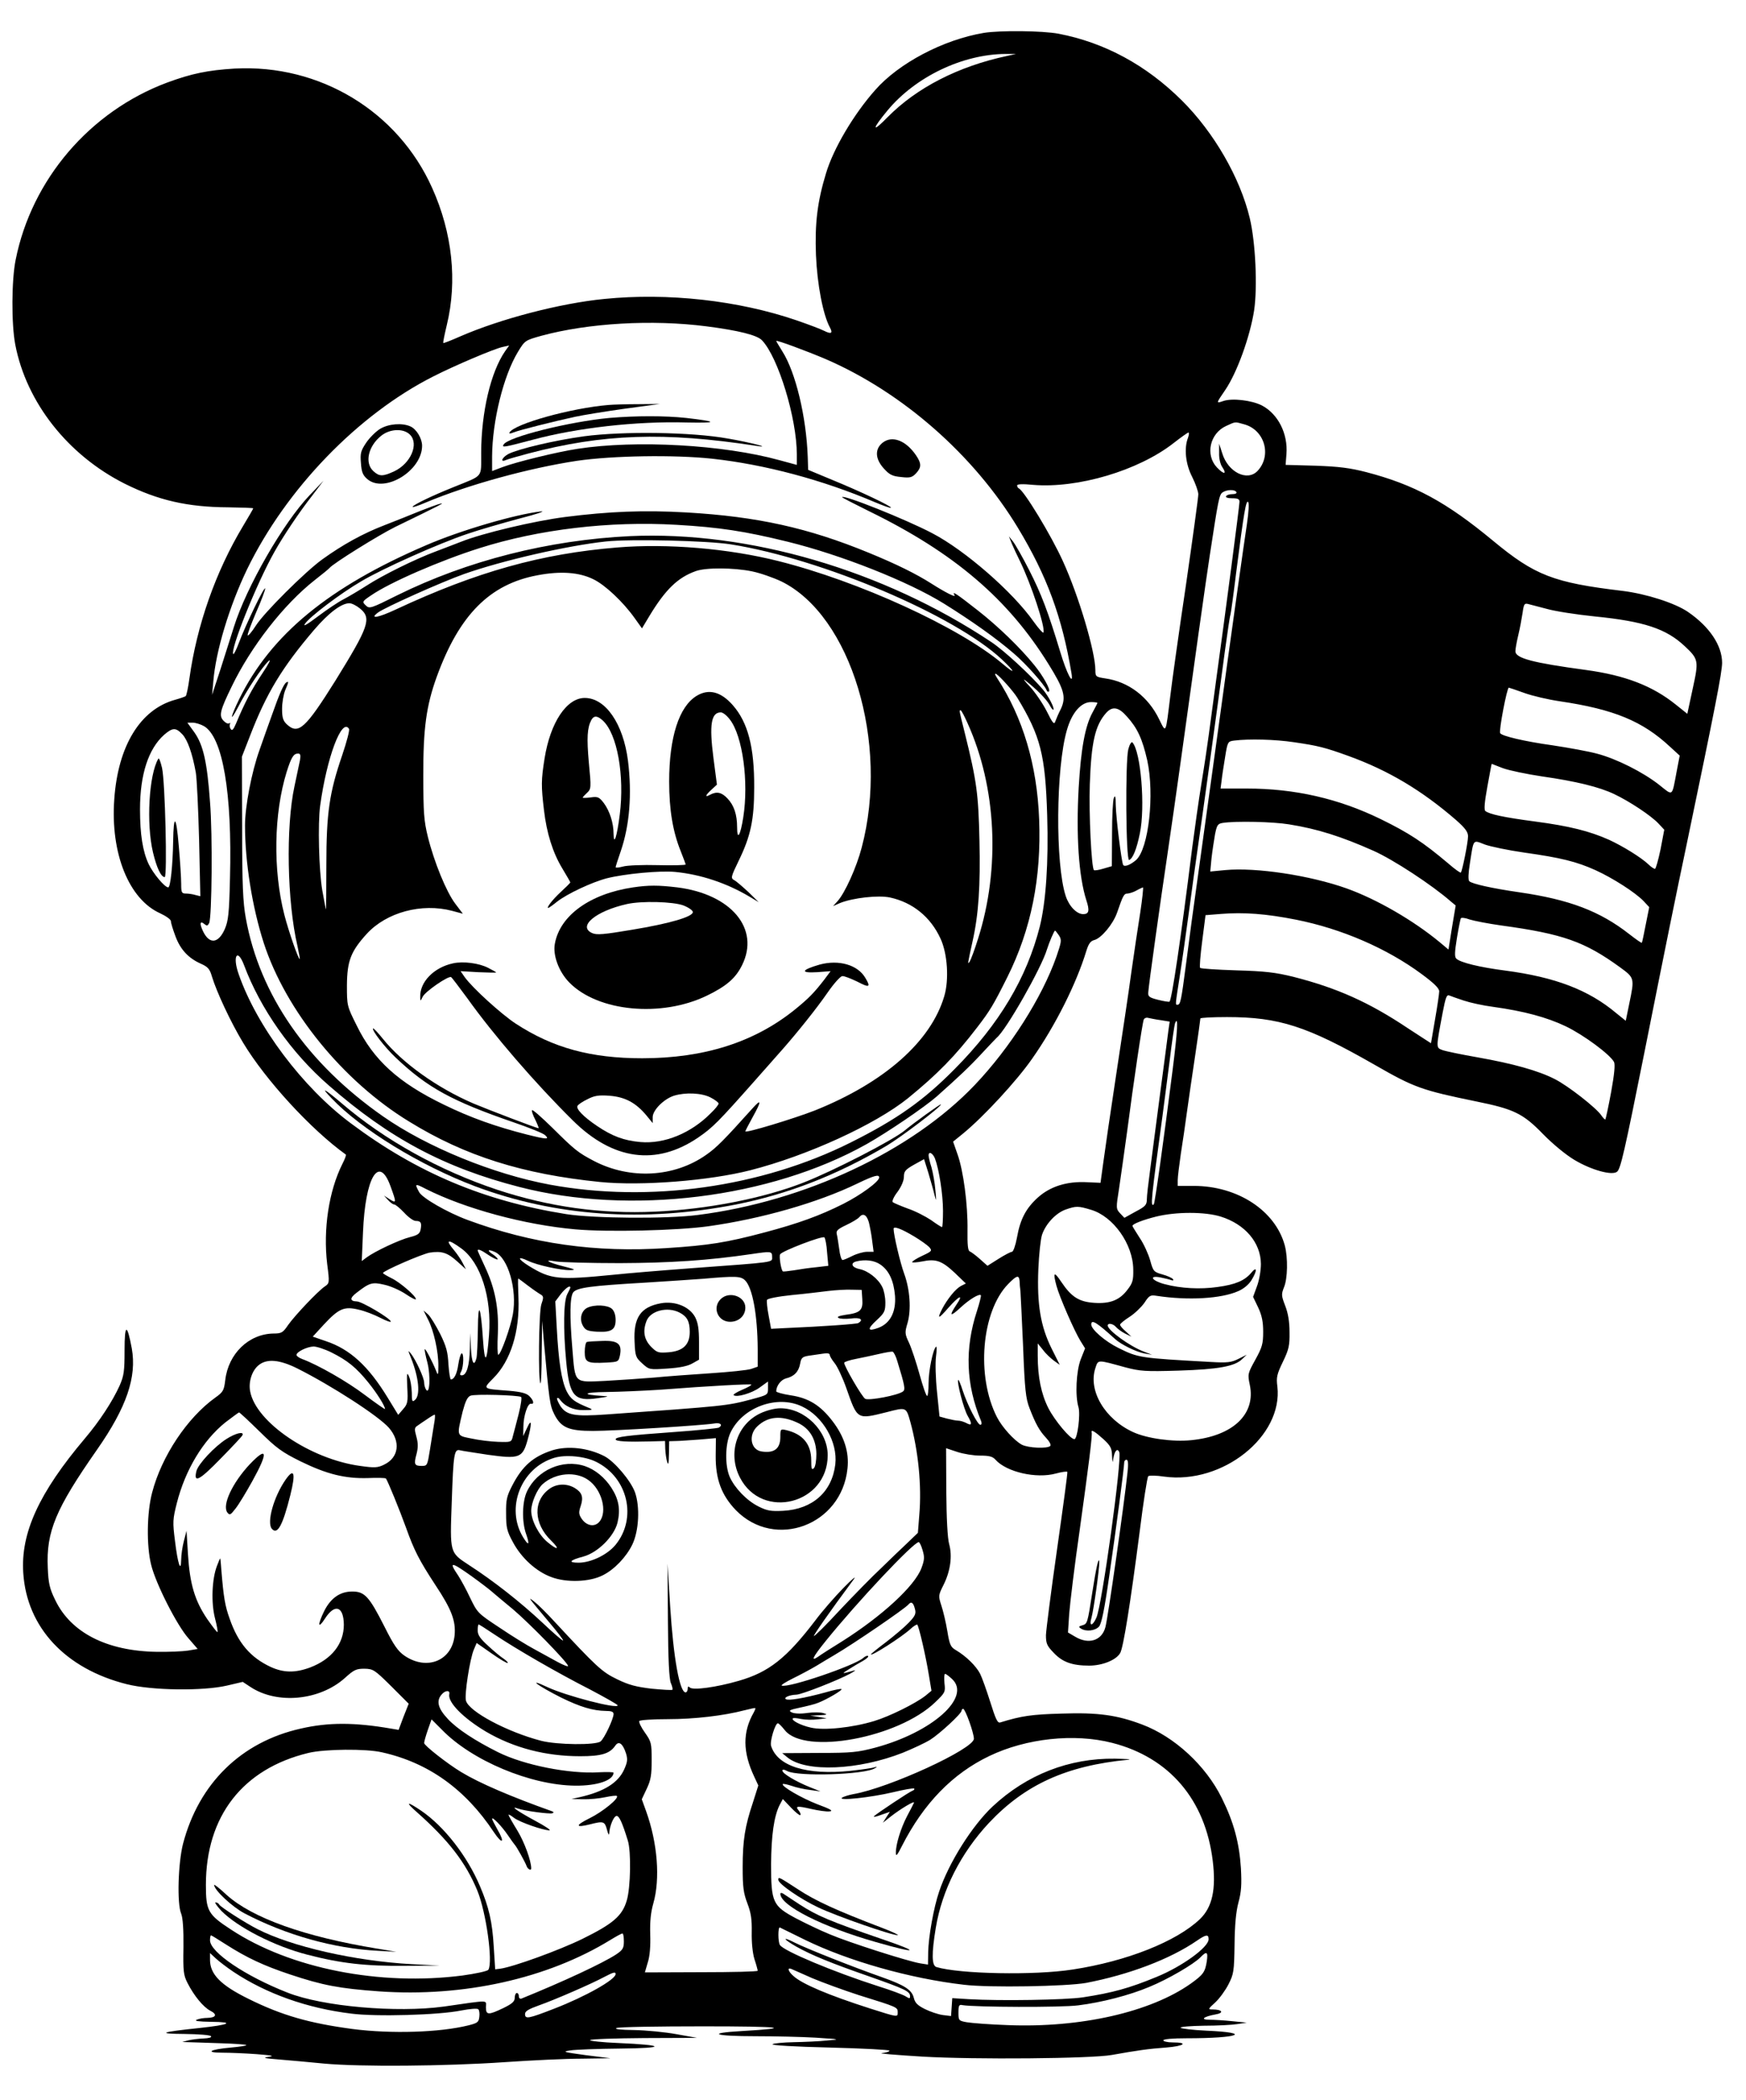<?xml version="1.0" standalone="no"?>
<!DOCTYPE svg PUBLIC "-//W3C//DTD SVG 20010904//EN"
 "http://www.w3.org/TR/2001/REC-SVG-20010904/DTD/svg10.dtd">
<svg version="1.0" xmlns="http://www.w3.org/2000/svg"
 width="848pt" height="1020pt" viewBox="0 0 848 1020"
 preserveAspectRatio="xMidYMid meet">
<g transform="translate(0,1020) scale(0.1,-0.1)"
fill="#000000" stroke="none">
<path d="M4777 10040 c-196 -33 -412 -147 -526 -277 -104 -117 -203 -284 -239
-404 -42 -138 -55 -243 -49 -398 6 -142 34 -290 68 -352 15 -28 6 -33 -28 -16
-15 8 -76 31 -134 51 -283 97 -625 135 -934 104 -215 -21 -505 -97 -700 -182
-43 -19 -81 -34 -82 -32 -2 2 6 41 17 87 52 214 27 448 -71 666 -167 373 -546
602 -959 580 -130 -8 -209 -24 -328 -68 -375 -140 -658 -470 -736 -861 -20
-98 -21 -311 -2 -411 54 -282 256 -538 533 -677 161 -80 304 -113 500 -114 68
-1 123 -3 123 -5 0 -2 -22 -40 -49 -85 -134 -223 -225 -483 -261 -741 -6 -44
-14 -82 -18 -86 -4 -3 -27 -11 -52 -18 -169 -47 -277 -224 -295 -483 -19 -263
71 -486 223 -554 28 -13 52 -30 52 -38 0 -9 10 -41 22 -73 24 -65 63 -107 124
-134 34 -15 43 -26 53 -61 23 -76 92 -224 152 -323 109 -181 329 -421 499
-543 2 -2 -5 -22 -17 -45 -66 -132 -94 -317 -74 -486 12 -92 11 -94 -11 -109
-33 -22 -145 -140 -179 -188 -25 -37 -32 -41 -71 -41 -120 -2 -219 -98 -234
-226 -6 -50 -10 -58 -48 -85 -137 -98 -261 -285 -307 -461 -26 -97 -28 -259
-5 -351 22 -91 125 -294 181 -357 l45 -52 -47 -8 c-27 -4 -95 -7 -153 -6 -241
4 -416 93 -492 252 -27 55 -33 81 -36 156 -8 176 38 286 240 575 143 205 193
352 168 491 -23 123 -35 120 -35 -9 0 -102 -3 -124 -24 -172 -34 -75 -96 -171
-169 -257 -223 -264 -312 -459 -299 -653 17 -264 204 -465 502 -540 122 -31
371 -34 487 -7 l77 18 38 -25 c129 -85 334 -66 457 43 45 41 56 46 96 46 43
-1 49 -5 130 -85 l85 -85 -25 -63 -24 -64 -36 6 c-179 31 -306 31 -440 0 -289
-65 -494 -266 -571 -559 -24 -94 -30 -291 -9 -340 8 -20 12 -76 11 -162 -2
-118 0 -136 20 -175 31 -61 76 -116 110 -134 36 -18 29 -34 -14 -35 -18 0 -41
-4 -52 -9 -13 -6 10 -9 70 -10 117 -1 93 -14 -55 -30 -192 -20 -211 -28 -73
-29 69 -1 124 -5 128 -11 4 -6 -11 -10 -37 -11 -24 -1 -56 -5 -73 -9 l-30 -8
30 -1 c17 0 85 -3 153 -5 68 -2 126 -6 128 -9 3 -3 -30 -8 -74 -12 -103 -9
-129 -25 -42 -25 36 0 110 -3 165 -7 77 -6 91 -9 60 -13 -32 -5 -23 -7 50 -13
50 -4 149 -13 220 -20 174 -16 585 -13 876 7 130 9 299 17 375 17 l139 2 -120
15 c-110 15 -116 17 -75 23 25 4 133 8 240 9 228 2 224 17 -7 27 -78 3 -140
10 -137 14 3 5 121 9 262 10 l257 1 -100 18 c-55 10 -147 19 -205 20 -68 1
-98 4 -85 10 11 5 200 8 420 8 387 0 445 -8 186 -23 -173 -10 -133 -25 70 -25
91 0 222 -3 290 -7 122 -8 123 -8 54 -14 -38 -4 -110 -7 -160 -8 -49 -1 -96
-5 -103 -10 -8 -5 109 -12 277 -16 160 -4 291 -11 291 -15 0 -5 -17 -10 -37
-12 -21 -2 68 -9 197 -17 255 -15 819 -10 920 8 123 22 179 30 263 36 89 7
112 25 31 25 -24 0 -44 5 -44 10 0 6 44 10 113 10 255 0 324 27 96 37 -66 3
-122 10 -125 14 -3 5 48 9 113 10 65 0 138 4 163 8 l45 7 -70 7 c-38 4 -88 7
-110 7 -48 0 -31 15 29 26 42 7 33 24 -14 24 -24 0 -24 1 12 34 20 18 49 58
64 87 26 51 28 63 30 194 1 97 7 160 19 205 14 51 16 87 12 165 -8 124 -34
223 -93 342 -78 158 -230 298 -387 357 -122 46 -213 59 -391 53 -146 -4 -194
-11 -298 -43 -13 -4 -22 15 -48 98 -18 57 -40 119 -50 139 -20 38 -68 85 -117
114 -26 15 -31 26 -42 93 -7 42 -20 97 -29 124 -15 47 -15 49 11 101 33 66 43
139 27 197 -8 28 -13 124 -14 255 l-1 211 54 -18 c30 -10 80 -18 111 -18 44 0
61 -4 75 -20 54 -60 198 -93 293 -67 29 8 54 11 56 8 2 -3 -21 -172 -50 -376
-29 -203 -53 -391 -54 -417 0 -41 5 -52 38 -86 42 -45 90 -62 172 -62 65 0
133 28 151 62 15 28 48 231 94 587 18 145 37 267 42 271 4 4 39 4 77 -2 284
-39 578 196 550 438 -6 44 -2 60 27 120 29 60 33 79 32 144 0 51 -7 92 -21
128 -19 49 -19 56 -6 89 18 42 20 144 4 204 -46 169 -229 289 -442 289 l-78 0
0 28 c0 15 7 72 15 127 9 55 22 147 30 205 8 58 26 182 40 275 14 94 25 173
25 178 0 4 58 7 129 7 253 0 389 -44 716 -231 193 -111 228 -124 496 -179 182
-37 226 -58 324 -159 47 -48 110 -100 152 -125 82 -49 183 -77 207 -57 17 14
36 96 132 576 105 527 156 778 204 1005 143 686 173 841 174 890 0 85 -61 176
-166 248 -63 43 -203 88 -318 102 -335 40 -425 75 -628 243 -228 189 -383 273
-617 334 -78 20 -132 27 -246 31 l-145 4 4 52 c8 100 -41 196 -120 237 -50 25
-144 36 -187 21 -35 -12 -36 -13 10 54 57 84 120 258 140 386 17 113 7 331
-21 448 -47 197 -174 417 -330 572 -173 172 -375 281 -598 324 -79 15 -285 17
-365 4z m113 -112 c-235 -50 -438 -154 -579 -297 -77 -79 -78 -61 -1 32 137
165 366 274 575 275 l50 0 -45 -10z m-1459 -1313 c156 -20 247 -43 270 -68 79
-83 169 -379 169 -554 l0 -51 -85 23 c-272 75 -695 99 -980 55 -99 -15 -299
-64 -365 -89 l-50 -19 0 71 c1 172 55 391 125 507 34 56 35 57 114 79 228 62
539 80 802 46z m579 -159 c374 -162 720 -466 934 -820 140 -232 214 -431 260
-706 11 -67 -23 -2 -55 105 -59 195 -92 281 -150 395 -32 63 -68 126 -79 140
l-20 25 14 -35 c8 -19 26 -58 40 -86 54 -111 123 -319 114 -346 -2 -5 -23 18
-48 53 -101 144 -333 346 -492 429 -129 68 -438 191 -438 175 0 -2 60 -33 133
-69 411 -201 673 -425 869 -741 76 -122 87 -160 61 -217 -12 -23 -24 -52 -28
-63 -5 -16 -13 -7 -41 50 -20 39 -56 92 -82 120 -26 27 -36 41 -22 30 53 -41
102 -91 117 -118 8 -16 17 -27 19 -24 7 7 -24 66 -50 97 -61 72 -190 191 -252
232 -524 349 -1178 540 -1754 514 -396 -19 -790 -119 -1130 -287 -130 -65
-136 -67 -154 -49 -18 17 -17 19 26 48 91 63 335 169 528 230 287 91 631 132
955 113 209 -12 332 -31 540 -82 260 -64 586 -193 760 -301 133 -83 251 -166
339 -242 59 -50 149 -152 159 -178 2 -7 8 -10 12 -6 8 8 -29 76 -72 128 -67
83 -175 188 -275 266 -102 80 -127 97 -112 73 8 -13 -44 13 -113 57 -74 47
-169 94 -303 149 -294 121 -541 176 -885 196 -208 12 -378 5 -590 -22 -149
-19 -399 -78 -505 -120 -30 -12 -84 -32 -120 -46 -103 -38 -262 -117 -339
-167 -39 -25 -90 -55 -113 -67 -24 -12 -79 -49 -123 -82 -53 -40 -75 -53 -64
-37 21 33 174 149 274 207 102 61 380 185 515 230 58 20 173 53 255 75 83 21
128 37 102 34 -124 -14 -391 -92 -557 -164 -473 -203 -754 -434 -908 -747 -43
-88 -49 -122 -6 -40 44 86 116 194 149 225 14 13 0 -15 -31 -61 -52 -78 -86
-143 -128 -244 -13 -30 -19 -36 -26 -25 -5 8 -6 18 -3 24 3 5 1 6 -4 3 -6 -4
-18 2 -28 13 -22 24 -17 48 40 165 94 195 253 399 403 517 37 29 69 55 72 59
17 22 241 161 320 200 214 104 244 119 220 113 -14 -3 -59 -20 -100 -36 -41
-17 -119 -48 -173 -69 -104 -40 -202 -94 -302 -166 -83 -60 -281 -257 -322
-321 -19 -30 -37 -51 -40 -48 -3 3 16 53 41 112 26 58 45 111 44 116 -4 12
-96 -179 -128 -265 -12 -32 -24 -56 -27 -54 -17 18 113 343 200 497 42 75 119
191 185 275 l53 70 -67 -70 c-128 -134 -307 -445 -368 -640 -14 -44 -43 -136
-65 -205 l-41 -125 6 65 c12 148 78 366 164 545 190 391 539 752 905 937 102
52 297 135 337 143 l31 7 -20 -28 c-70 -102 -115 -295 -116 -491 -1 -128 15
-108 -137 -170 -104 -42 -189 -83 -196 -94 -2 -5 26 4 63 20 207 87 504 168
736 203 173 25 471 30 657 10 255 -28 536 -103 789 -211 41 -17 76 -30 78 -27
6 6 -150 80 -282 134 l-120 50 -2 63 c-7 196 -59 411 -123 512 -16 26 -30 49
-30 51 0 6 146 -48 240 -88z m2033 -317 c99 -27 135 -151 65 -226 -50 -53
-144 -7 -172 86 l-15 46 0 -45 c-1 -27 6 -55 15 -68 25 -37 8 -38 -26 -2 -57
61 -34 165 45 201 48 22 41 21 88 8z m-273 -65 c-20 -51 -12 -128 20 -190 16
-32 30 -71 30 -85 0 -14 -27 -212 -60 -440 -34 -228 -68 -470 -76 -539 -23
-188 -20 -183 -54 -114 -53 110 -149 183 -262 199 -46 7 -48 9 -48 40 0 89
-81 362 -158 530 -56 124 -189 343 -214 353 -4 2 -8 8 -8 14 0 7 27 8 78 3
216 -18 511 69 682 203 36 28 68 51 72 51 4 1 3 -11 -2 -25z m235 -264 c3 -6
-5 -10 -19 -10 -14 0 -28 -4 -31 -10 -4 -6 8 -10 29 -10 28 0 36 -4 36 -17 0
-18 -66 -523 -115 -878 -14 -104 -30 -221 -35 -260 -5 -38 -20 -140 -34 -225
-14 -85 -34 -229 -46 -320 -55 -441 -99 -738 -110 -745 -3 -2 -28 2 -56 9 -43
11 -49 16 -47 37 2 34 58 435 93 669 16 107 45 312 65 455 57 414 124 891 141
1000 41 268 45 290 61 303 20 14 59 16 68 2z m51 -156 c-15 -98 -69 -481 -146
-1044 -22 -162 -61 -439 -85 -615 -25 -176 -54 -392 -65 -480 -23 -176 -27
-195 -41 -195 -11 0 -12 -8 11 140 11 69 31 211 45 315 14 105 34 251 45 325
20 136 91 651 130 944 12 87 23 163 26 170 2 6 15 99 28 206 38 297 48 352 58
342 5 -5 3 -48 -6 -108z m-2506 -98 c445 -71 1088 -345 1316 -559 67 -63 68
-76 2 -20 -210 177 -697 400 -1088 498 -242 61 -539 86 -781 66 -369 -30 -684
-118 -1076 -301 -87 -41 -131 -48 -87 -15 34 25 306 147 418 187 187 66 502
138 688 158 120 13 495 4 608 -14z m102 -131 c40 -8 105 -31 143 -49 338 -166
525 -784 390 -1293 -25 -96 -82 -222 -118 -261 l-21 -23 34 15 c62 25 185 39
242 27 111 -24 198 -95 246 -200 34 -73 42 -200 18 -280 -65 -220 -291 -419
-627 -554 -102 -40 -339 -112 -339 -102 0 3 16 33 35 68 44 79 44 93 1 45
-143 -159 -176 -192 -226 -227 -156 -110 -370 -121 -545 -30 -78 41 -93 53
-202 161 -51 50 -95 89 -99 86 -3 -3 4 -24 16 -47 11 -23 18 -41 16 -41 -9 0
-242 89 -316 120 -177 76 -347 198 -440 314 -24 30 -46 53 -48 51 -8 -8 58
-93 110 -142 154 -146 273 -211 572 -314 76 -26 146 -54 154 -63 22 -21 9 -21
-91 4 -149 38 -271 81 -402 145 -219 106 -341 216 -423 385 -47 94 -47 96 -47
195 1 118 19 164 96 249 96 105 267 151 415 112 l52 -14 -37 49 c-43 57 -102
200 -133 325 -19 77 -22 117 -22 294 -1 230 14 342 66 485 109 299 257 448
489 491 111 21 202 15 272 -20 57 -28 144 -110 200 -189 l35 -49 36 60 c78
129 138 187 225 218 49 18 184 17 273 -1z m-1903 -181 c57 -47 42 -88 -120
-350 -146 -233 -180 -264 -236 -212 -18 17 -23 32 -23 75 0 30 7 70 15 90 18
42 18 46 5 38 -12 -8 -33 -54 -70 -160 -16 -44 -43 -120 -60 -169 -38 -106
-70 -273 -70 -365 0 -179 35 -397 91 -571 107 -329 385 -672 707 -868 271
-167 551 -255 927 -293 200 -20 529 6 729 57 278 71 607 222 766 350 142 116
228 203 336 344 63 82 79 109 147 245 115 231 165 480 154 765 -10 265 -79
495 -205 688 -11 17 -12 23 -3 18 19 -12 83 -84 102 -115 113 -187 136 -277
145 -571 7 -229 -6 -420 -36 -541 -64 -250 -196 -472 -413 -691 -150 -152
-279 -244 -505 -357 -435 -218 -978 -294 -1461 -205 -275 51 -598 183 -811
332 -369 258 -599 591 -666 962 -14 77 -18 161 -18 440 l-1 345 39 100 c80
208 156 333 311 515 71 83 133 130 172 130 12 0 35 -12 52 -26z m5766 -2 c39
-11 142 -27 230 -36 241 -24 348 -60 438 -145 67 -63 68 -70 38 -207 l-26
-121 -55 44 c-114 92 -247 143 -438 169 -259 35 -342 57 -342 91 0 10 6 45 14
78 8 33 17 82 21 109 6 43 9 47 28 42 12 -3 54 -14 92 -24z m-111 -408 c39
-14 116 -32 171 -40 263 -39 402 -96 536 -221 l47 -43 -14 -73 c-25 -131 -16
-124 -87 -68 -78 61 -205 125 -299 150 -40 11 -138 29 -218 41 -136 19 -246
45 -254 59 -7 11 33 221 42 221 2 0 37 -12 76 -26z m-2074 -48 c0 -2 -11 -23
-24 -47 -36 -66 -56 -175 -67 -364 -13 -232 0 -431 37 -547 17 -51 13 -68 -15
-68 -32 0 -69 39 -85 88 -51 155 -48 623 6 807 24 84 69 135 117 135 17 0 31
-2 31 -4z m143 -66 c51 -56 75 -108 99 -213 36 -166 7 -428 -54 -484 -28 -24
-56 -35 -63 -24 -8 14 -35 230 -36 291 0 40 -3 50 -9 35 -5 -11 -9 -90 -9
-176 l-1 -156 -41 -12 c-23 -7 -43 -10 -46 -7 -12 12 -25 273 -20 416 7 206
26 288 80 348 30 33 60 28 100 -18z m-774 -32 c141 -311 160 -706 51 -1048
-16 -52 -35 -102 -40 -110 -12 -17 -11 -15 14 100 29 130 38 268 33 488 -5
226 -13 287 -71 521 -29 116 -28 111 -20 111 3 0 18 -28 33 -62z m-3708 -15
c91 -54 137 -324 126 -738 -4 -172 -8 -207 -25 -247 -31 -71 -75 -76 -106 -11
-18 38 -15 53 8 34 11 -9 15 -8 22 6 13 30 17 428 4 588 -14 195 -33 277 -76
338 l-34 47 26 0 c14 0 39 -8 55 -17z m704 -13 c4 -6 -11 -63 -33 -128 -62
-181 -77 -280 -77 -534 0 -119 -1 -216 -2 -215 -1 1 -9 44 -18 94 -16 95 -22
323 -10 410 32 233 105 429 140 373z m-809 -27 c25 -27 48 -91 65 -185 5 -29
12 -176 16 -327 l6 -274 -24 6 c-13 4 -34 7 -46 7 -21 0 -23 5 -23 47 0 26 -5
110 -12 187 -12 146 -25 156 -27 20 -2 -117 -13 -224 -24 -224 -17 0 -73 67
-95 113 -29 62 -42 145 -42 266 0 170 41 294 117 362 42 36 57 36 89 2z m5399
-38 c116 -17 149 -25 265 -67 193 -70 356 -167 523 -312 43 -38 57 -57 57 -78
0 -29 -28 -169 -35 -176 -2 -3 -30 17 -62 45 -121 102 -189 147 -328 215 -203
99 -416 148 -649 148 l-128 0 5 38 c2 20 10 72 17 114 12 75 13 77 44 81 72 9
198 6 291 -8z m-4828 -87 c-4 -18 -16 -76 -27 -128 -42 -195 -36 -559 15 -776
7 -32 12 -60 11 -62 -6 -5 -55 137 -75 215 -56 219 -51 492 11 693 23 73 34
90 56 90 11 0 13 -8 9 -32z m5842 -39 c30 -11 116 -29 190 -40 168 -24 280
-52 351 -86 74 -35 178 -104 214 -142 l29 -31 -18 -95 c-11 -52 -23 -95 -27
-95 -5 0 -19 9 -31 21 -37 35 -125 89 -192 120 -94 42 -193 67 -360 89 -151
20 -221 35 -241 51 -7 6 -4 42 10 119 11 60 20 110 21 110 0 0 24 -9 54 -21z
m-1038 -273 c138 -22 254 -59 409 -128 97 -43 286 -167 377 -247 l23 -19 -18
-107 -17 -107 -43 36 c-127 105 -304 208 -452 261 -177 63 -439 103 -589 89
l-73 -7 6 64 c4 35 12 87 17 116 9 45 13 52 37 56 64 10 244 6 323 -7z m1142
-137 c178 -25 254 -44 345 -85 84 -38 195 -109 235 -151 l27 -29 -17 -85 c-9
-46 -17 -86 -19 -88 -2 -2 -29 17 -61 42 -143 112 -292 168 -533 203 -132 19
-231 41 -244 54 -6 6 -5 38 3 87 19 121 13 114 73 91 28 -10 114 -28 191 -39z
m-1865 -291 c-11 -68 -30 -197 -43 -288 -12 -91 -46 -316 -74 -500 -28 -184
-56 -378 -63 -430 l-13 -95 -66 3 c-97 5 -178 -20 -239 -75 -57 -52 -85 -104
-101 -195 -7 -38 -18 -68 -24 -68 -6 0 -35 -15 -65 -34 l-54 -34 -37 33 c-20
18 -42 34 -49 37 -9 3 -12 31 -11 103 2 123 -20 290 -49 370 l-21 60 48 39
c99 81 261 256 336 364 113 161 215 365 263 523 11 35 20 48 38 53 34 8 91 76
111 132 30 87 34 94 52 94 10 1 29 7 43 15 14 8 28 14 31 15 3 0 -3 -55 -13
-122z m757 -35 c221 -44 441 -139 611 -265 58 -43 84 -68 84 -83 0 -11 -9 -72
-20 -135 -11 -63 -20 -116 -20 -117 0 0 -50 32 -111 72 -191 128 -347 197
-559 251 -86 21 -136 27 -275 31 -93 3 -173 8 -176 12 -4 3 1 62 10 131 l16
125 75 6 c110 9 219 1 365 -28z m996 -28 c301 -41 406 -79 577 -203 71 -52 71
-52 45 -177 l-17 -83 -46 37 c-134 113 -297 175 -540 207 -124 16 -218 39
-237 58 -9 8 -8 32 3 100 8 49 17 92 19 96 3 4 22 2 43 -6 22 -7 90 -20 153
-29z m-2148 -48 c14 -22 13 -30 -12 -103 -70 -199 -225 -443 -396 -623 -306
-322 -826 -566 -1345 -632 -153 -20 -504 -17 -640 4 -400 64 -725 201 -1046
441 -234 174 -457 471 -545 725 -31 88 -6 128 26 44 79 -212 231 -428 412
-585 293 -256 560 -399 925 -493 537 -139 1219 -55 1687 208 101 57 282 180
340 231 108 96 162 147 220 210 36 39 69 73 72 76 45 36 217 338 244 429 11
35 35 91 39 91 2 0 11 -11 19 -23z m1967 -317 c30 -10 93 -24 140 -30 152 -21
263 -51 355 -95 87 -42 214 -136 234 -173 6 -12 2 -58 -14 -146 -13 -71 -26
-130 -28 -133 -2 -2 -11 7 -20 20 -24 36 -162 144 -226 176 -80 41 -203 75
-372 105 -80 14 -158 30 -174 36 -31 12 -31 8 2 183 14 72 19 87 32 82 9 -4
41 -15 71 -25z m-1472 -95 l43 -7 -6 -41 c-3 -23 -21 -163 -41 -312 -19 -148
-42 -317 -49 -375 -8 -58 -15 -119 -15 -135 0 -27 -7 -35 -55 -60 l-54 -30
-21 22 c-20 22 -20 25 -5 120 8 54 26 181 40 283 30 231 73 521 80 538 3 7 13
11 22 8 10 -2 37 -8 61 -11z m57 -243 c-43 -340 -86 -646 -91 -651 -18 -18
-13 26 42 429 8 58 23 179 35 270 11 91 23 172 26 180 17 42 12 -38 -12 -228z
m-1154 -429 c20 -53 39 -175 39 -254 0 -43 -2 -79 -5 -79 -3 0 -27 15 -53 34
-27 18 -77 44 -113 56 -35 13 -68 27 -73 31 -5 4 5 27 23 50 19 26 31 55 31
73 0 27 7 35 49 59 l49 27 21 -67 c11 -38 25 -86 30 -108 9 -34 9 -30 4 25 -3
36 -12 85 -19 110 -8 25 -14 51 -14 58 0 22 20 12 31 -15z m-2645 -133 c30
-82 30 -86 -3 -65 l-28 18 19 -21 c11 -12 24 -22 30 -22 7 0 28 -18 49 -40 20
-22 45 -40 56 -40 25 0 30 -9 24 -41 -4 -21 -13 -28 -53 -38 -51 -13 -168 -68
-209 -98 l-24 -18 6 140 c11 267 77 378 133 225z m2374 41 c0 -20 -89 -85
-174 -128 -115 -58 -221 -96 -383 -139 -184 -49 -272 -63 -476 -76 -343 -23
-654 21 -967 137 -97 36 -221 107 -235 136 -22 41 -20 42 34 14 191 -96 478
-174 726 -196 156 -14 494 -6 645 15 257 36 531 114 725 208 81 39 105 45 105
29z m1029 -157 c108 -32 204 -167 205 -290 1 -52 -3 -66 -28 -98 -38 -51 -85
-69 -161 -64 -74 5 -111 28 -160 101 -36 54 -42 49 -24 -18 14 -53 87 -220
116 -267 l23 -37 -21 -53 c-22 -57 -28 -177 -11 -233 10 -34 -5 -155 -20 -155
-20 0 -95 90 -126 150 -35 69 -52 152 -52 255 l0 60 26 -32 c13 -18 38 -41 53
-52 l28 -20 -39 78 c-54 108 -72 215 -65 386 3 72 11 147 18 168 18 53 67 105
114 122 52 18 61 18 124 -1z m630 -33 c118 -37 194 -126 195 -230 0 -31 -8
-79 -19 -108 l-19 -52 25 -52 c18 -39 24 -69 24 -118 0 -58 -5 -75 -38 -135
-37 -67 -38 -70 -27 -122 30 -143 -82 -249 -285 -269 -89 -9 -213 8 -281 39
-138 63 -220 202 -184 311 14 42 7 42 145 4 73 -19 96 -21 260 -16 193 6 273
21 308 56 l22 21 -40 -20 c-34 -17 -53 -20 -135 -15 -345 19 -351 20 -448 68
-65 32 -132 90 -132 114 0 27 27 10 115 -70 29 -27 104 -64 145 -71 l35 -6
-39 15 c-69 26 -176 104 -176 127 0 14 27 9 41 -8 7 -8 26 -22 43 -31 l31 -15
-27 25 c-16 13 -28 28 -28 33 0 5 21 22 46 38 25 16 57 47 72 68 24 37 29 39
61 34 151 -23 312 -14 395 23 26 11 51 32 64 53 29 47 28 71 -1 36 -32 -38
-76 -57 -164 -69 -84 -12 -178 -7 -257 14 -61 16 -79 43 -22 33 21 -4 45 -10
53 -13 10 -4 14 -2 10 4 -4 6 -26 16 -51 23 -42 12 -45 14 -60 69 -9 31 -31
80 -51 109 -19 30 -35 55 -35 58 0 9 51 29 115 45 97 24 237 24 314 0z m-1709
-28 c5 -21 13 -62 16 -90 l7 -53 -32 0 c-17 0 -49 -9 -71 -20 -22 -11 -43 -20
-48 -20 -5 0 -13 24 -16 53 -4 28 -9 61 -12 73 -4 16 4 24 46 44 28 13 56 30
62 37 19 23 37 14 48 -24z m221 -69 c30 -18 62 -41 72 -51 15 -18 14 -20 -33
-42 -28 -13 -50 -27 -50 -31 0 -3 22 -2 48 3 67 14 96 4 159 -55 l54 -52 -24
-12 c-26 -14 -65 -62 -91 -111 -26 -52 -19 -51 30 5 53 60 76 69 39 15 -37
-56 -31 -61 20 -14 43 40 91 69 99 60 2 -2 -6 -36 -19 -76 -60 -183 -54 -357
20 -535 4 -11 3 -18 -4 -18 -13 0 -62 95 -86 168 -9 29 -19 52 -21 50 -8 -9
27 -143 46 -175 23 -40 21 -50 -8 -34 -12 6 -29 11 -39 11 -10 0 -34 5 -54 10
l-36 10 -12 119 c-7 65 -9 143 -5 172 4 30 4 51 0 48 -15 -14 -36 -117 -36
-176 0 -35 -3 -63 -7 -63 -5 0 -21 47 -37 105 -16 58 -39 127 -51 153 -21 44
-21 50 -7 97 18 64 12 161 -17 240 -19 52 -51 188 -51 217 0 14 38 0 101 -38z
m-424 -77 l6 -65 -59 -7 c-33 -3 -81 -10 -109 -15 -27 -4 -52 -7 -53 -5 -9 8
-19 74 -13 83 10 16 205 91 215 82 4 -4 11 -37 13 -73z m-1776 19 c94 -69 148
-239 134 -420 -10 -136 -21 -145 -29 -25 -11 168 -24 195 -25 54 -1 -66 -4
-130 -7 -142 -12 -44 -23 -22 -27 50 l-3 72 -2 -77 c-2 -82 -16 -128 -39 -128
-10 0 -11 5 -3 19 12 24 14 94 1 87 -4 -3 -11 -26 -15 -52 -6 -45 -20 -74 -36
-74 -4 0 -9 33 -12 73 -3 60 -10 87 -40 148 -21 41 -47 84 -59 95 l-22 19 22
-44 c28 -53 51 -159 50 -226 0 -44 -2 -47 -10 -25 -20 49 -52 110 -56 107 -2
-2 4 -32 13 -66 16 -64 11 -159 -7 -130 -5 8 -9 23 -9 34 0 23 -41 111 -64
140 -15 19 -15 17 0 -20 38 -95 47 -182 19 -205 -13 -11 -15 -6 -15 36 -1 27
-6 62 -13 77 -11 25 -12 19 -9 -50 4 -72 2 -82 -20 -107 l-24 -28 -52 85 c-93
152 -182 234 -299 273 l-64 22 55 60 c72 77 98 88 168 71 29 -6 77 -25 106
-40 29 -15 52 -23 50 -17 -6 17 -141 97 -165 97 -35 1 -35 17 0 43 62 48 75
52 134 38 29 -6 76 -27 103 -45 28 -19 50 -30 50 -25 0 15 -76 81 -117 101
-24 12 -43 23 -43 26 0 10 188 92 227 99 58 9 87 0 135 -44 l41 -37 -16 31
c-9 18 -28 45 -42 62 -45 53 -30 56 36 8z m132 -32 c21 -14 41 -23 44 -21 2 3
-7 13 -21 23 -33 21 -28 29 8 13 64 -29 108 -182 87 -302 -11 -63 -59 -197
-71 -197 -4 0 -5 46 -2 103 5 125 -14 221 -63 325 -19 41 -35 76 -35 78 0 10
18 2 53 -22z m1377 -8 c0 -29 24 -25 -395 -56 -148 -11 -315 -25 -370 -31
-275 -27 -308 -24 -416 42 -56 35 -59 51 -4 25 44 -21 158 -46 205 -45 29 1
23 4 -32 18 -77 19 -103 36 -38 24 25 -4 164 -8 310 -8 247 1 429 13 640 44
95 14 100 14 100 -13z m526 -38 c42 -29 65 -79 71 -153 5 -77 -23 -132 -80
-154 -54 -20 -57 -7 -9 37 38 35 42 44 42 86 0 26 -7 60 -15 75 -20 41 -70 79
-110 87 -37 7 -47 29 -17 37 43 11 88 6 118 -15z m-657 -77 c36 -36 60 -168
61 -333 l0 -86 -32 -11 c-18 -6 -107 -15 -198 -21 -91 -6 -214 -15 -275 -21
-60 -5 -167 -12 -236 -16 -153 -7 -145 -15 -159 154 -14 165 -12 254 4 276 18
23 87 32 346 47 107 7 236 15 285 19 159 14 183 13 204 -8z m1333 -3 c0 -13 2
-34 4 -48 1 -14 7 -135 13 -270 8 -210 13 -253 31 -299 30 -78 49 -111 81
-145 16 -17 25 -34 20 -39 -14 -14 -107 -10 -138 6 -37 20 -96 85 -121 134
-102 199 -75 513 54 646 42 43 53 46 56 15z m-2387 -23 c25 -19 53 -38 62 -43
13 -8 14 -14 2 -48 -12 -37 -16 -371 -4 -383 3 -2 6 65 6 150 l2 154 8 -95
c27 -297 29 -314 51 -359 33 -65 70 -81 188 -81 104 0 535 27 588 36 30 6 45
-7 23 -20 -5 -3 -100 -13 -212 -21 -237 -17 -289 -24 -289 -36 0 -10 57 -13
168 -10 l72 2 1 -38 c1 -21 5 -49 9 -63 6 -19 8 -9 9 38 l1 62 33 1 c17 0 68
4 113 7 l81 7 -1 -85 c-1 -114 28 -192 98 -265 190 -194 514 -73 542 202 9 80
-16 157 -73 231 -59 77 -116 112 -203 125 -39 6 -70 15 -70 19 0 26 22 56 47
63 39 9 62 32 69 71 5 29 11 34 40 39 19 3 50 7 69 10 23 4 35 2 35 -6 0 -6
11 -24 23 -39 13 -15 39 -70 57 -121 55 -156 51 -154 196 -118 96 25 95 25
115 -46 39 -141 56 -312 44 -451 l-7 -89 -52 -50 c-29 -27 -86 -82 -127 -122
-42 -39 -131 -130 -199 -202 -67 -73 -125 -130 -127 -127 -3 3 71 110 194 276
14 19 -9 0 -51 -43 -42 -43 -103 -113 -135 -156 -141 -185 -227 -253 -374
-295 -107 -31 -222 -47 -237 -32 -7 7 -10 5 -10 -7 0 -9 -5 -17 -10 -17 -29 0
-59 165 -75 416 l-13 209 2 -275 c1 -191 6 -284 14 -304 7 -16 10 -31 8 -33
-3 -3 -48 0 -101 5 -75 9 -111 18 -168 46 -73 35 -100 60 -306 282 -35 38 -77
80 -95 94 -36 28 -33 25 71 -99 40 -47 70 -87 68 -89 -2 -3 -48 37 -102 88
-106 99 -234 200 -356 279 -93 61 -92 57 -83 305 8 236 12 259 40 252 11 -3
73 -12 137 -22 151 -21 167 -15 191 71 22 81 21 111 -2 60 l-19 -40 1 45 c0
52 21 116 37 112 17 -3 13 16 -8 37 -14 14 -40 21 -98 26 -132 10 -129 8 -77
61 84 84 129 227 122 392 -2 50 -3 92 -1 92 2 0 23 -16 48 -35z m205 -9 c0 -2
-7 -17 -15 -32 -18 -35 -20 -168 -5 -328 16 -167 39 -194 153 -177 56 8 58 9
22 11 -104 6 -92 18 20 19 66 1 183 6 260 11 247 19 439 29 444 25 2 -3 -18
-14 -44 -25 -26 -11 -45 -23 -42 -26 13 -13 89 9 127 37 l40 29 0 -33 c0 -32
0 -32 -82 -54 -117 -31 -125 -32 -703 -73 -155 -11 -194 -4 -224 42 -11 18
-18 35 -15 37 3 3 8 1 12 -5 24 -34 67 -54 116 -53 45 0 48 2 26 11 -71 29
-88 42 -108 81 -25 52 -39 143 -48 309 l-7 127 27 36 c23 29 46 45 46 31z
m1418 -56 c4 -54 -10 -67 -81 -76 -32 -5 -44 -10 -35 -15 7 -5 34 -6 61 -3 45
6 63 -5 36 -22 -9 -5 -160 -16 -364 -25 l-60 -3 -12 65 c-7 35 -10 69 -8 75 2
7 54 17 122 24 65 6 145 16 178 20 33 4 83 7 110 6 l50 -1 3 -45z m-2578 -259
c78 -39 120 -73 179 -146 42 -52 81 -114 81 -129 0 -2 -44 28 -97 68 -87 66
-229 147 -305 175 -16 6 -28 15 -28 20 0 15 51 40 83 41 15 0 55 -13 87 -29z
m2748 -42 c36 -117 40 -138 28 -147 -23 -19 -167 -46 -184 -36 -16 10 -102
158 -102 175 0 4 26 13 58 19 31 6 82 17 112 24 30 7 59 12 65 11 5 -1 16 -21
23 -46z m-2915 -35 c169 -85 395 -231 446 -289 58 -67 48 -145 -24 -179 -30
-15 -46 -16 -116 -6 -242 33 -506 212 -534 362 -9 47 9 102 42 128 40 32 101
26 186 -16z m1088 -139 c4 -3 -1 -40 -12 -83 -11 -42 -23 -90 -28 -107 -7 -30
-8 -30 -72 -28 -35 1 -93 8 -129 16 -74 15 -72 9 -43 131 13 49 23 71 38 77
19 9 230 3 246 -6z m1364 -46 c102 -48 174 -173 162 -281 -16 -134 -110 -218
-253 -226 -60 -3 -78 0 -120 21 -58 29 -116 90 -140 144 -24 56 -22 158 3 213
57 124 226 187 348 129z m-2634 -122 c81 -80 108 -100 199 -145 127 -62 215
-84 326 -81 46 2 85 1 88 -2 8 -8 68 -156 98 -239 39 -109 63 -157 143 -279
79 -119 99 -174 93 -243 -12 -124 -134 -174 -243 -100 -32 22 -52 50 -98 142
-74 146 -96 170 -156 170 -59 0 -104 -31 -136 -94 -33 -67 -32 -92 3 -38 48
75 91 61 92 -29 0 -93 -59 -168 -164 -208 -73 -27 -129 -26 -192 3 -98 46
-158 116 -199 235 -22 61 -29 102 -40 236 -2 28 -4 52 -5 55 -1 3 -8 -13 -16
-35 -25 -64 -29 -180 -10 -254 9 -35 15 -66 12 -68 -2 -2 -24 27 -50 64 -60
89 -84 169 -93 313 l-7 115 -13 -50 c-7 -27 -13 -68 -13 -90 -1 -68 -17 -19
-30 90 -12 93 -11 106 9 185 41 161 127 304 235 391 34 26 64 48 67 49 3 0 48
-42 100 -93z m847 36 c-4 -27 -13 -83 -20 -125 -12 -75 -13 -78 -39 -78 -36 0
-40 7 -26 58 8 31 8 53 -1 85 -10 36 -9 43 5 52 8 6 29 20 47 32 17 12 34 22
37 22 3 1 2 -20 -3 -46z m3250 -72 c36 -33 42 -45 43 -82 2 -34 3 -37 6 -14 6
38 20 54 29 32 14 -37 -84 -745 -111 -804 -19 -43 -37 -43 -24 -1 11 40 39
240 38 271 -2 33 -16 -31 -34 -148 -23 -149 -24 -152 -48 -159 -18 -5 -20 -8
-7 -16 25 -16 69 -11 88 10 12 15 26 81 49 243 33 226 73 530 73 554 0 7 5 13
11 13 8 0 10 -19 5 -62 -17 -160 -94 -699 -107 -750 -17 -67 -82 -87 -148 -47
l-34 20 6 92 c4 51 26 234 51 407 43 309 62 458 58 473 -4 16 15 5 56 -32z
m-877 -541 c10 -33 9 -47 -6 -87 -33 -87 -192 -233 -385 -355 -52 -32 -105
-66 -117 -75 -37 -25 -26 -2 36 75 153 190 426 480 453 482 4 0 13 -18 19 -40z
m-2190 -126 c43 -31 86 -64 96 -73 10 -9 57 -48 104 -87 79 -67 260 -252 268
-275 2 -6 -22 3 -53 20 -31 17 -82 45 -113 62 -32 17 -107 63 -166 103 -106
70 -108 72 -143 144 -19 41 -46 90 -59 110 -47 69 -35 68 66 -4z m2153 -160
c6 -22 0 -34 -31 -66 -21 -22 -71 -64 -110 -94 -40 -30 -73 -57 -73 -59 0 -12
151 85 192 123 15 14 30 23 33 21 8 -8 42 -156 56 -243 l13 -78 -29 -24 c-47
-37 -173 -100 -249 -123 -105 -32 -244 -47 -308 -32 -50 11 -97 36 -87 45 3 3
20 1 39 -3 19 -4 55 -5 80 -2 l45 5 -40 7 -40 6 45 2 c38 2 41 4 20 10 -14 5
-50 5 -80 1 -33 -5 -63 -3 -75 3 -17 9 -11 12 40 23 33 7 74 17 90 24 41 16
118 61 112 66 -2 3 -38 -4 -78 -16 -103 -28 -179 -41 -192 -33 -13 8 18 21 51
22 27 1 204 71 261 102 20 11 29 18 21 16 -64 -18 -65 -18 -28 5 20 13 51 31
69 41 17 10 29 20 25 24 -3 3 -14 -1 -24 -10 -40 -36 -361 -146 -395 -134 -6
2 18 17 54 35 35 17 87 45 114 61 28 17 66 40 85 51 96 56 344 226 361 246 15
18 25 11 33 -22z m-2042 -123 c106 -71 305 -186 462 -266 74 -39 136 -74 136
-78 0 -19 -250 46 -340 88 -104 49 -50 8 65 -50 94 -46 154 -64 218 -65 26 0
37 -4 37 -15 0 -23 -45 -119 -63 -133 -23 -19 -211 -17 -289 3 -165 43 -351
142 -365 195 -8 29 19 202 38 247 l14 33 73 -51 c40 -28 75 -49 78 -46 2 2 -6
11 -19 20 -13 8 -47 36 -75 62 -40 36 -52 54 -52 76 0 16 2 29 5 29 2 0 37
-22 77 -49z m2222 -216 c95 -88 -95 -258 -372 -333 -87 -23 -115 -26 -275 -26
l-178 -1 27 -22 c91 -72 343 -61 559 24 49 20 109 48 133 63 46 29 152 127
152 141 0 5 4 9 8 9 10 0 52 -117 52 -145 0 -50 -415 -240 -585 -269 -22 -4
-47 -12 -55 -17 -25 -17 137 0 247 26 54 13 100 21 103 18 3 -3 -1 -8 -9 -11
-15 -5 -169 -108 -186 -123 -5 -6 10 -3 34 6 l43 15 -17 -26 -17 -27 38 30
c50 39 118 79 113 67 -2 -5 -17 -34 -33 -64 -31 -59 -56 -140 -55 -180 0 -19
7 -11 30 35 105 206 246 351 424 436 179 86 412 111 596 64 278 -71 453 -276
489 -573 17 -138 -2 -225 -62 -283 -114 -109 -356 -205 -618 -245 -184 -29
-550 -22 -662 12 -23 7 -24 64 -3 191 30 182 121 362 258 509 175 186 376 278
677 307 19 2 -10 4 -65 5 -222 3 -428 -77 -594 -232 -99 -93 -213 -273 -260
-414 -26 -76 -52 -220 -53 -296 l-1 -58 -38 6 c-60 10 -345 101 -439 141 -47
19 -121 55 -165 78 -112 60 -120 77 -120 262 1 141 14 234 42 289 l15 28 40
-42 c22 -23 42 -39 45 -36 3 3 0 12 -7 21 -19 23 -11 25 59 9 35 -8 76 -14 90
-12 20 2 5 11 -60 35 -77 30 -177 88 -167 98 2 2 22 -2 43 -9 22 -8 63 -17 90
-20 l50 -7 -55 22 c-66 27 -130 65 -130 79 0 7 8 6 23 -2 52 -28 378 -18 427
14 12 7 11 8 -4 4 -10 -4 -62 -11 -115 -17 -213 -22 -355 22 -386 121 -7 22
20 110 33 110 4 0 19 -15 34 -34 97 -121 551 -37 730 136 49 47 50 50 45 93
-2 25 -1 45 3 45 4 0 19 -11 34 -25z m-2442 -74 c-8 -39 68 -116 179 -182 135
-79 290 -119 457 -119 102 0 143 12 170 51 17 25 36 12 52 -36 9 -29 8 -42 -8
-78 -29 -66 -98 -109 -217 -136 l-40 -9 57 -1 c31 -1 80 4 108 10 28 6 54 9
56 6 12 -11 -69 -77 -132 -108 -71 -35 -71 -48 1 -30 66 17 72 15 83 -26 6
-23 10 -29 11 -17 2 36 22 84 36 84 12 0 27 -31 54 -119 17 -52 14 -229 -5
-292 -22 -75 -67 -113 -215 -186 -112 -55 -335 -136 -399 -145 l-25 -3 -7 110
c-7 120 -23 191 -67 294 -62 147 -175 291 -285 366 -71 48 -80 45 -21 -7 153
-136 237 -244 293 -380 43 -104 77 -348 54 -385 -4 -7 -61 -19 -125 -28 -403
-52 -838 34 -1125 223 -112 73 -122 91 -122 217 0 334 179 564 498 641 78 19
280 21 357 3 225 -50 405 -179 543 -387 42 -63 56 -53 18 12 -14 25 -26 48
-26 52 0 13 48 -37 77 -80 15 -22 30 -43 33 -46 9 -9 51 -85 57 -102 5 -16 23
-26 23 -13 0 37 -32 125 -66 182 -24 39 -44 74 -44 78 0 4 12 -3 26 -14 27
-21 141 -61 173 -61 9 0 -22 21 -69 46 -83 45 -127 75 -85 60 29 -11 154 -28
168 -23 8 3 7 6 -3 10 -199 71 -351 136 -440 190 -65 39 -180 129 -180 141 0
7 8 35 18 64 l18 51 50 -50 c145 -150 431 -270 648 -272 108 -1 185 26 186 63
0 3 -32 4 -71 2 -145 -9 -364 35 -489 97 -114 57 -199 113 -244 161 -50 53
-59 90 -29 122 17 19 40 19 35 -1z m1479 -88 c-55 -96 -54 -193 2 -312 l20
-43 -26 -82 c-39 -116 -50 -185 -50 -316 0 -96 4 -125 23 -175 18 -47 22 -78
21 -140 -1 -49 4 -100 13 -130 9 -27 16 -53 16 -57 0 -4 -123 -7 -274 -7
l-274 -1 14 48 c10 30 14 80 12 137 -2 63 3 108 15 150 34 119 21 292 -35 448
l-21 58 24 51 c20 42 24 67 24 139 0 83 -2 90 -33 134 -18 25 -30 50 -27 56 4
5 66 9 138 9 130 0 273 17 372 43 28 7 51 12 53 11 2 -1 -1 -10 -7 -21z m249
-1105 c211 -103 511 -188 772 -218 123 -15 499 -8 593 9 208 40 407 115 538
205 45 31 57 32 57 7 0 -39 -130 -133 -253 -183 -133 -55 -214 -77 -357 -99
-85 -13 -404 -18 -555 -9 l-80 5 -3 -44 -3 -43 -40 5 c-22 3 -61 16 -87 29
-36 18 -48 30 -54 55 -10 39 -45 61 -158 101 -131 46 -364 138 -421 167 -63
32 -56 17 9 -20 73 -41 171 -81 355 -145 173 -61 197 -72 197 -96 0 -12 -3
-12 -22 0 -13 8 -72 30 -133 49 -215 69 -459 171 -477 200 -10 15 -10 90 0 85
4 -2 59 -29 122 -60z m-880 -7 c0 -33 -5 -42 -38 -64 -66 -43 -257 -132 -459
-214 -7 -3 -13 2 -13 11 0 9 -4 16 -10 16 -5 0 -10 -10 -10 -23 0 -18 -12 -29
-55 -50 -73 -35 -85 -35 -85 4 0 36 25 36 -205 3 -228 -31 -588 0 -759 68
-204 80 -376 196 -376 254 0 13 2 24 5 24 2 0 35 -20 72 -44 102 -65 183 -103
312 -146 159 -53 239 -68 431 -82 411 -29 819 62 1125 250 28 17 53 31 58 31
4 1 7 -16 7 -38z m2831 -98 c-8 -51 -17 -64 -77 -107 -196 -139 -536 -216
-889 -202 -88 3 -178 10 -200 14 -39 7 -40 9 -40 47 0 35 3 40 20 36 60 -10
479 -12 562 -1 113 14 249 49 346 90 90 37 215 110 247 143 31 32 38 28 31
-20z m-4726 -51 c158 -105 356 -176 570 -202 121 -16 429 -7 535 15 42 8 78
11 83 6 5 -5 7 -21 5 -37 -3 -26 -9 -30 -52 -41 -140 -35 -376 -42 -563 -18
-210 28 -344 66 -507 147 -134 66 -186 119 -186 189 l0 33 28 -26 c15 -14 54
-44 87 -66z m2810 -30 c50 -21 151 -58 225 -82 193 -60 190 -59 190 -85 0 -23
0 -23 -132 19 -206 66 -333 120 -375 159 -25 22 -31 42 -10 34 6 -3 53 -23
102 -45z m-955 20 c0 -27 -148 -110 -298 -168 -126 -49 -142 -52 -142 -26 0
14 18 24 68 42 74 26 254 104 317 138 44 23 55 26 55 14z"/>
<path d="M2955 8233 c-181 -15 -454 -91 -480 -133 -4 -7 3 -7 20 0 31 12 190
52 295 75 41 9 152 27 245 40 l170 23 -105 -1 c-58 0 -123 -2 -145 -4z"/>
<path d="M2959 8170 c-193 -18 -491 -92 -513 -129 -10 -16 1 -14 141 23 215
58 504 91 748 84 154 -3 153 4 -2 22 -103 11 -244 11 -374 0z"/>
<path d="M2837 8081 c-145 -20 -318 -61 -368 -86 -31 -17 -42 -43 -11 -29 9 4
58 18 107 31 363 96 662 106 1105 38 89 -14 -23 16 -135 35 -177 32 -510 36
-698 11z"/>
<path d="M1846 8117 c-21 -13 -52 -44 -68 -68 -26 -39 -29 -51 -25 -98 3 -44
9 -59 31 -78 83 -71 266 40 266 162 0 35 -27 81 -57 94 -40 18 -105 13 -147
-12z m145 -28 c45 -45 4 -140 -76 -178 -56 -26 -73 -26 -102 1 -43 40 -25 121
39 172 43 34 108 36 139 5z"/>
<path d="M4287 8050 c-39 -31 -37 -79 6 -126 28 -31 42 -37 84 -41 43 -5 53
-2 72 18 27 29 27 48 -1 89 -49 71 -115 96 -161 60z"/>
<path d="M3383 6820 c-85 -52 -133 -201 -133 -416 0 -138 18 -244 56 -338 13
-33 24 -62 24 -65 0 -3 -61 -5 -135 -3 -74 2 -150 -1 -170 -7 -19 -5 -35 -7
-35 -3 0 3 11 38 25 78 43 126 55 276 35 439 -23 180 -109 305 -210 305 -88 0
-167 -119 -195 -293 -17 -107 -17 -134 -3 -252 13 -112 43 -207 89 -283 21
-35 39 -66 39 -68 0 -2 -21 -23 -46 -46 -40 -37 -72 -78 -61 -78 2 0 21 13 42
30 48 38 169 95 242 114 87 22 257 38 332 31 124 -12 250 -54 361 -120 l45
-27 -50 49 c-28 26 -59 53 -69 58 -18 10 -16 16 22 95 58 119 75 199 75 355 1
195 -30 316 -104 400 -58 66 -117 81 -176 45z m162 -115 c62 -80 92 -302 65
-474 -14 -90 -30 -116 -30 -49 0 61 -15 107 -47 140 -28 30 -52 35 -84 18 -27
-15 -24 -3 7 25 l26 24 -17 130 c-21 162 -11 221 36 221 10 0 30 -16 44 -35z
m-617 -5 c70 -65 106 -267 82 -457 -13 -104 -29 -155 -30 -93 0 53 -19 111
-47 149 -23 30 -30 33 -64 28 -22 -3 -39 -3 -39 -1 0 2 9 12 21 23 20 19 21
23 9 146 -11 122 -8 170 12 208 12 22 29 22 56 -3z"/>
<path d="M3075 5890 c-209 -31 -355 -136 -380 -273 -11 -56 19 -137 70 -189
139 -142 447 -171 668 -64 95 46 140 85 171 148 88 177 -52 345 -315 378 -92
11 -139 11 -214 0z m245 -88 c25 -10 45 -24 45 -32 0 -23 -114 -56 -296 -86
-137 -23 -171 -26 -193 -16 -72 32 17 107 169 141 71 16 225 12 275 -7z"/>
<path d="M2200 5521 c-93 -20 -162 -91 -159 -164 0 -21 1 -21 12 2 12 25 125
103 138 95 4 -2 39 -49 79 -103 127 -178 329 -412 511 -592 195 -194 406 -223
610 -84 70 48 97 75 274 275 61 69 122 138 137 155 72 82 165 198 216 272 31
45 64 82 73 82 9 1 42 -12 73 -27 59 -31 66 -27 39 18 -37 64 -129 90 -222 65
-90 -26 -96 -42 -13 -37 l66 5 -29 -39 c-50 -65 -77 -93 -145 -148 -196 -158
-440 -236 -741 -236 -249 0 -433 50 -614 168 -70 46 -209 172 -248 226 l-20
29 86 -5 c48 -2 87 -3 87 -1 0 1 -17 11 -39 22 -44 23 -121 33 -171 22z m1250
-651 c22 -11 40 -25 40 -30 0 -6 -17 -27 -38 -47 -96 -97 -225 -150 -341 -140
-80 7 -137 28 -211 78 -67 45 -104 84 -95 98 3 6 25 21 48 32 33 17 53 21 107
17 76 -6 128 -34 179 -95 l31 -38 0 29 c0 34 54 88 103 104 55 17 134 14 177
-8z"/>
<path d="M5480 6561 c-15 -57 -12 -543 4 -538 17 6 36 50 52 129 27 128 5 397
-36 442 -5 5 -14 -10 -20 -33z"/>
<path d="M769 6515 c-46 -78 -59 -316 -26 -455 18 -75 39 -120 57 -120 13 0 2
464 -13 530 -7 30 -15 51 -18 45z"/>
<path d="M1610 4866 c143 -151 433 -328 698 -428 390 -146 818 -176 1268 -88
251 50 488 142 730 285 72 43 264 189 264 201 0 5 -136 -93 -175 -126 -56 -47
-347 -197 -493 -254 -196 -77 -470 -130 -722 -141 -261 -12 -512 23 -764 106
-280 93 -547 241 -755 419 -87 74 -107 84 -51 26z"/>
<path d="M3500 3890 c-42 -42 -13 -110 46 -110 42 0 74 29 74 69 0 55 -79 82
-120 41z"/>
<path d="M3210 3870 c-99 -18 -134 -70 -128 -187 3 -71 6 -77 37 -105 34 -31
35 -31 123 -25 61 4 99 12 121 25 l32 18 0 85 c0 66 -5 94 -19 122 -28 51 -97
79 -166 67z m90 -45 c37 -19 50 -43 50 -94 0 -62 -32 -93 -102 -99 -52 -4 -57
-2 -87 28 -33 35 -40 75 -21 124 19 50 102 71 160 41z"/>
<path d="M2852 3848 c-29 -15 -39 -55 -21 -87 12 -22 23 -26 67 -29 71 -4 92
9 92 57 0 24 -7 44 -18 54 -21 19 -85 22 -120 5z"/>
<path d="M2850 3682 c-5 -2 -10 -23 -10 -48 0 -51 11 -57 105 -52 58 3 59 4
66 35 11 56 -10 73 -86 70 -36 -1 -69 -3 -75 -5z"/>
<path d="M2683 3156 c-93 -30 -146 -76 -195 -171 -27 -52 -31 -70 -30 -137 0
-67 4 -85 33 -138 41 -77 113 -143 187 -170 74 -28 186 -24 250 9 56 28 114
89 143 149 32 66 38 183 13 254 -21 57 -99 149 -148 175 -79 41 -178 52 -253
29z m210 -55 c157 -76 203 -275 96 -405 -40 -48 -119 -86 -179 -86 -53 0 -44
12 24 30 69 19 148 97 165 164 15 63 7 113 -29 169 -32 50 -79 89 -129 106
-108 36 -233 -19 -282 -124 -23 -49 -25 -146 -4 -205 19 -54 13 -61 -14 -17
-87 142 -11 337 150 386 55 17 148 8 202 -18z m-35 -90 c65 -46 93 -153 54
-201 -23 -29 -64 -22 -88 15 -13 20 -14 30 -4 59 15 45 7 67 -29 89 -39 23
-87 21 -122 -4 -81 -58 -78 -169 8 -252 45 -44 32 -49 -18 -7 -42 34 -79 106
-79 152 0 39 29 106 56 130 62 55 161 63 222 19z"/>
<path d="M3694 3336 c-116 -54 -161 -196 -100 -313 108 -209 426 -128 426 109
0 118 -111 228 -230 228 -26 0 -66 -10 -96 -24z m181 -47 c58 -27 89 -80 90
-151 0 -33 -5 -62 -12 -69 -11 -10 -13 -3 -13 38 0 79 -41 128 -122 147 -27 6
-28 5 -28 -33 0 -57 -29 -80 -90 -71 -54 7 -67 80 -22 122 51 49 117 55 197
17z"/>
<path d="M1100 3211 c-57 -36 -137 -121 -146 -156 -15 -61 14 -46 117 60 57
58 106 110 107 115 7 19 -34 9 -78 -19z"/>
<path d="M1213 3088 c-84 -90 -135 -198 -109 -234 12 -15 15 -13 40 19 16 20
52 80 82 134 78 141 73 171 -13 81z"/>
<path d="M1387 3013 c-58 -84 -92 -207 -67 -238 27 -32 53 15 90 163 27 108
19 135 -23 75z"/>
<path d="M3780 1070 c0 -20 108 -94 195 -135 89 -42 358 -136 385 -134 8 0
-25 16 -75 35 -221 84 -325 132 -407 186 -94 61 -98 64 -98 48z"/>
<path d="M3790 1002 c0 -58 207 -162 465 -235 206 -59 219 -50 25 16 -251 86
-313 113 -395 166 -38 25 -76 50 -82 54 -7 4 -13 4 -13 -1z"/>
<path d="M1040 1045 c0 -25 88 -107 147 -138 202 -106 435 -171 648 -182 l90
-5 -90 15 c-356 58 -609 149 -734 261 -33 31 -61 53 -61 49z"/>
<path d="M1075 919 c79 -80 258 -172 418 -213 161 -42 284 -56 471 -54 l171 1
-135 7 c-275 15 -584 85 -751 171 -57 29 -176 105 -184 118 -3 6 -11 11 -18
11 -6 0 7 -18 28 -41z"/>
</g>
</svg>
